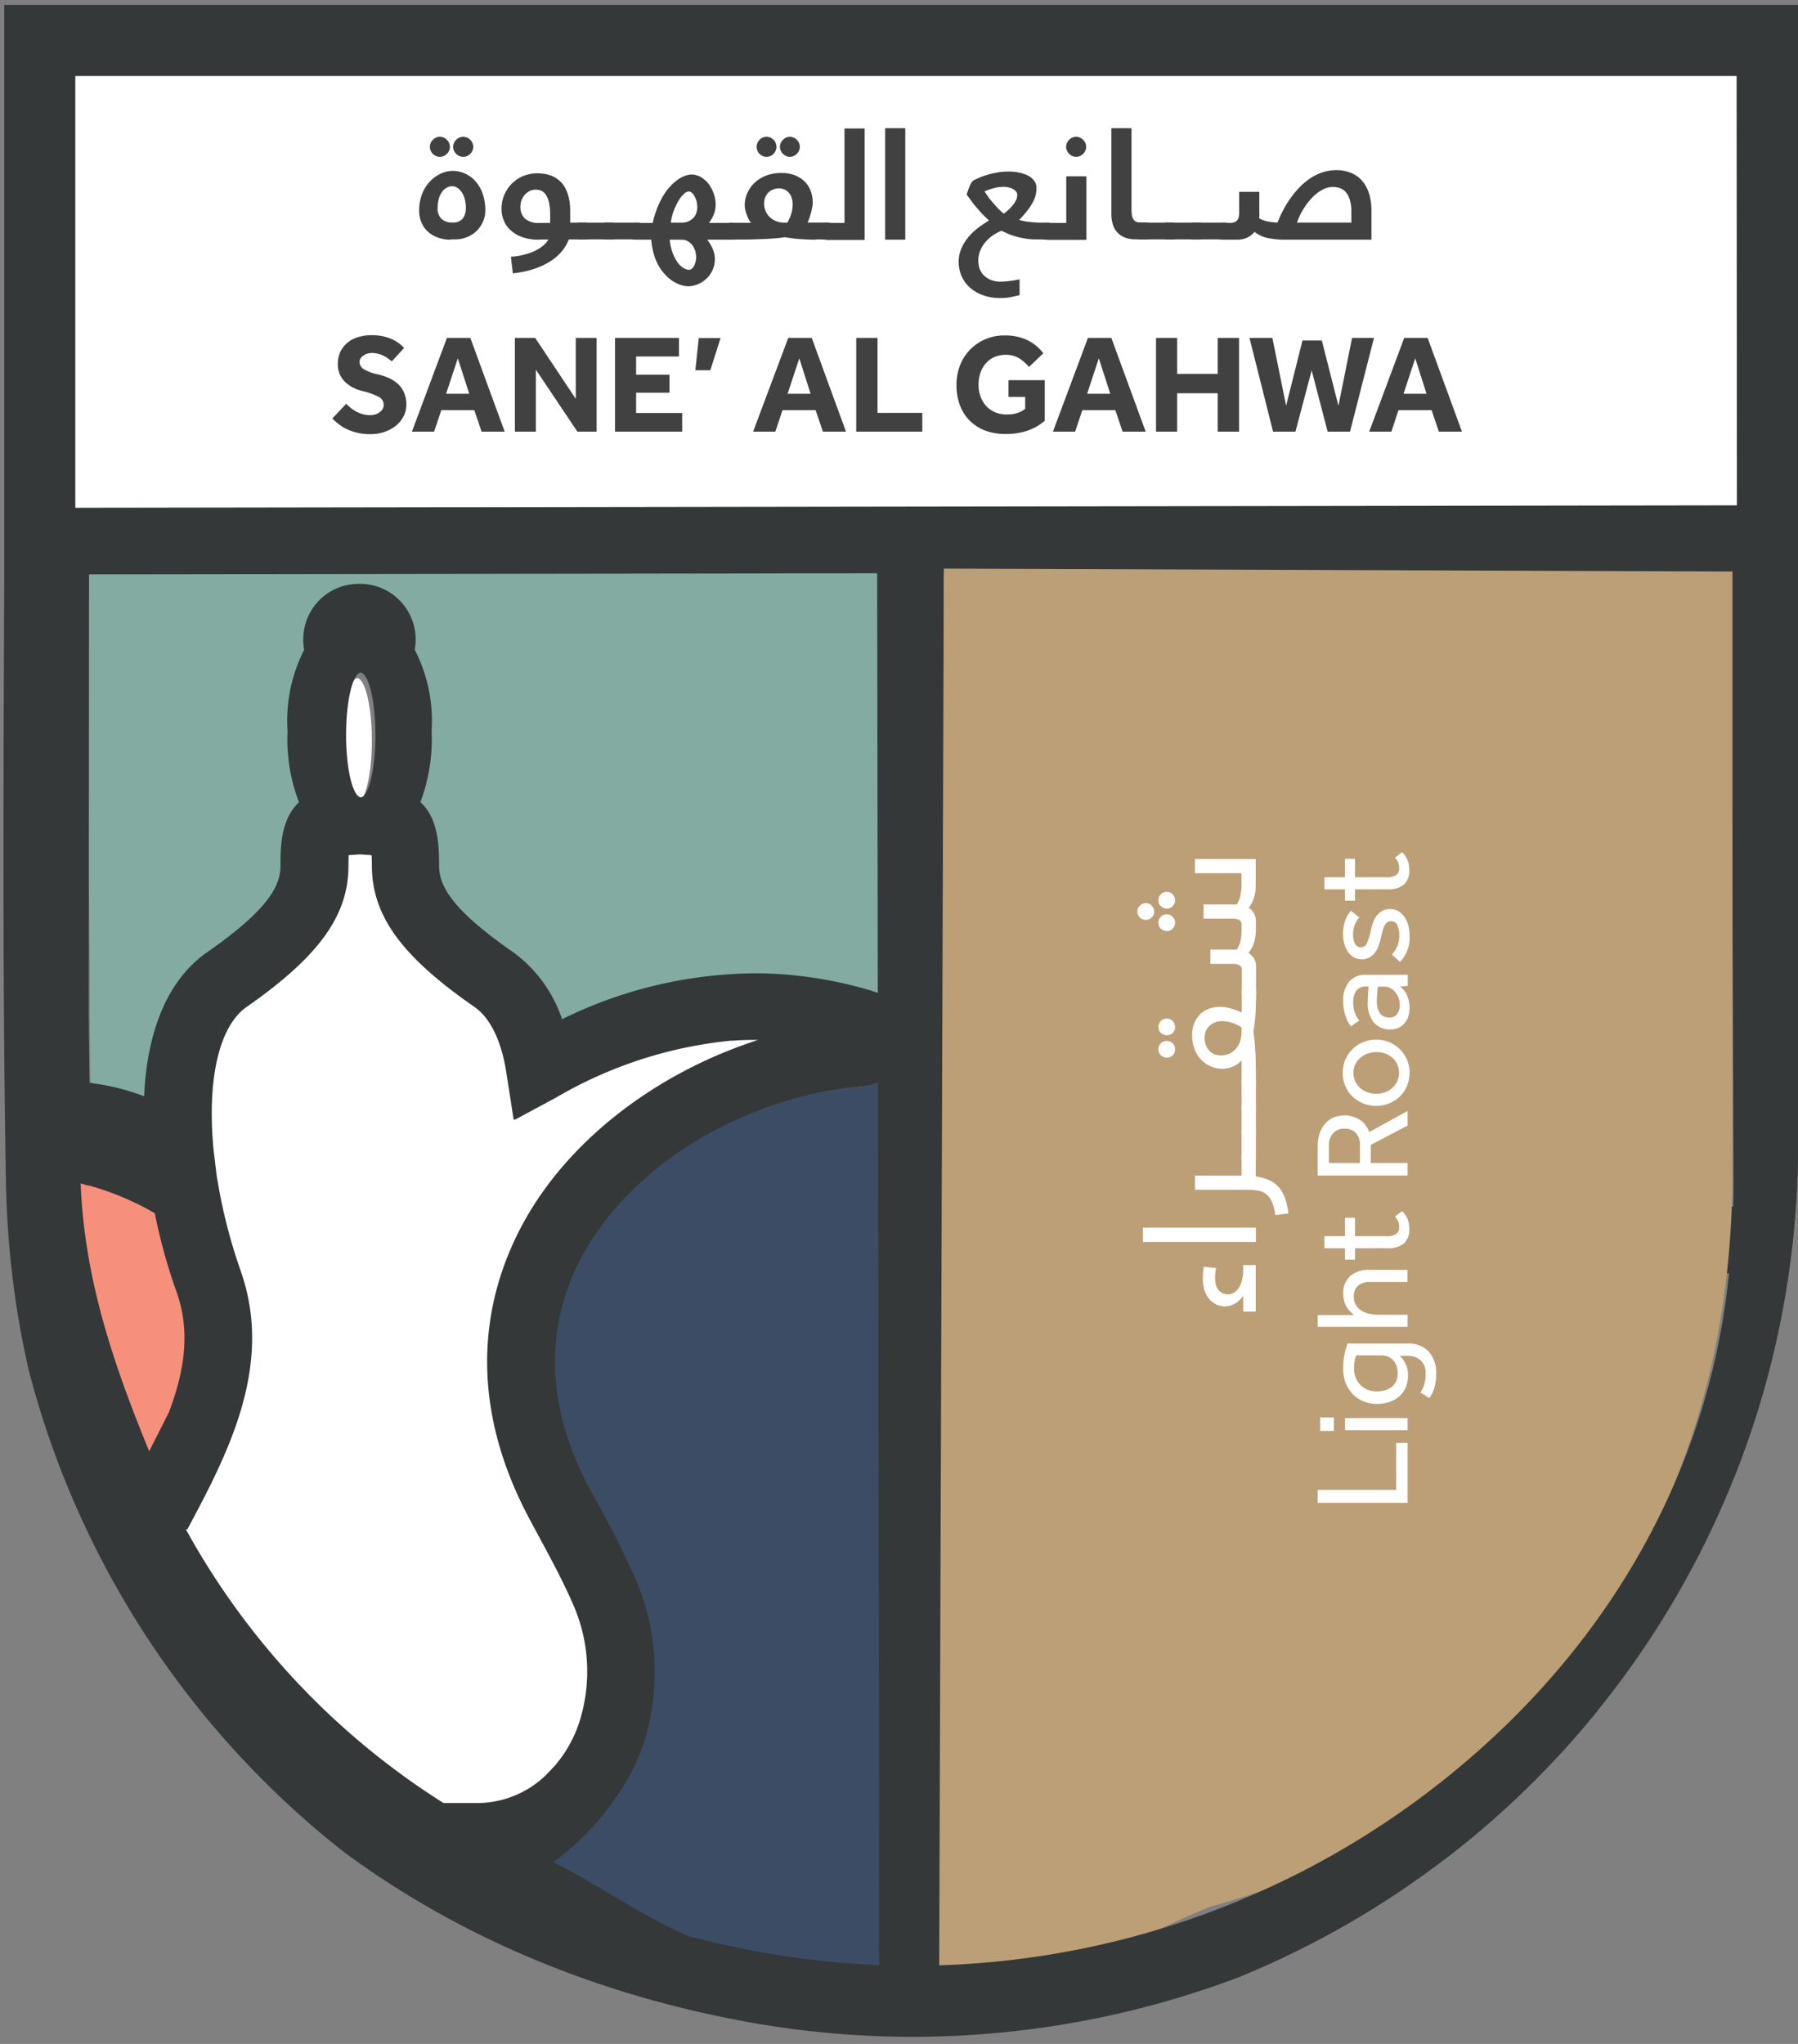 <svg xmlns="http://www.w3.org/2000/svg" xmlns:xlink="http://www.w3.org/1999/xlink" width="101.213" height="115.015" viewBox="0 0 101.213 115.015">
  <rect x="0" y="0" width="101.213" height="115.015" fill="#808080" stroke="none"/>
  <defs>
    <clipPath id="clip-path">
      <path id="Rectangle_31" data-name="Rectangle 31" d="M0,0H101.213a0,0,0,0,1,0,0V64.409a50.606,50.606,0,0,1-50.606,50.606h0A50.606,50.606,0,0,1,0,64.409V0A0,0,0,0,1,0,0Z" transform="translate(0 0)" fill="#c4c4c4"/>
    </clipPath>
  </defs>
  <g id="Rectangle_31-2" data-name="Rectangle 31" transform="translate(0 0)" clip-path="url(#clip-path)">
    <g id="Group_9" data-name="Group 9" transform="translate(1.213 1.533)">
      <path id="Vector" d="M0,44.012c3.757,2.147,13.459,7.449,13.459,7.449l6.155-1.521L19.307,0a2.858,2.858,0,0,1-.82.2C11.831.736,5.114,4.516,2.446,10.022A13.776,13.776,0,0,0,2.791,23.1l.437.813a47.925,47.925,0,0,1,2.293,4.624,13.2,13.2,0,0,1,.452,8.488A10.8,10.8,0,0,1,3.067,41.9a9.073,9.073,0,0,1-2.722,2" transform="translate(28.913 59.402)" fill="#3c4c65"/>
      <path id="Vector-2" data-name="Vector" d="M.82,7.024c.46-.069.82-1.61.82-3.512S1.273.069.82,0C.36.069,0,1.61,0,3.512S.368,6.962.82,7.024Z" transform="translate(18.079 36.621)" fill="#fff"/>
      <path id="Vector-3" data-name="Vector" d="M4.309,1.771A12,12,0,0,0,0,0,45.452,45.452,0,0,0,3.374,16.048c1.825-2.9,3.243-6.495,2.2-9.493A34.623,34.623,0,0,1,4.309,1.771Z" transform="translate(3.319 65.06)" fill="#f68f7c"/>
      <path id="Vector-4" data-name="Vector" d="M30.594,10.865a22.413,22.413,0,0,0-9.408,3.151l-1.925,1.165.023-.161.13.054L18.985,12.8c-.192-1.265-.782-3.151-1.932-3.949-4.079-2.837-5.6-4.746-5.6-7.56,0-.238-.161-.828-.169-.981L10.213,0l-.69.529c-.008.153.115.59.115.828,0,2.814-2.017,4.861-6.1,7.7-1.549,1.073-1.9,4.332-1.518,8.3l.169,1.434.107.621a30.981,30.981,0,0,0,1.235,4.739C5.4,29.475,2.408,34.612.061,38.959c-.008-.015-.023-.038-.031-.054-.008.015-.023.038-.031.054a43.68,43.68,0,0,0,14.714,15.65h.061l2.431,1.48c1.595,0,2.385-2.484,3.55-3.611a6.9,6.9,0,0,0,2.2-2.937,9.876,9.876,0,0,0,.054-6.188c-.552-1.357-1.2-3.611-2-5.1l-.452-.843c-3.841-7.215-2.8-12.184-.828-15.788a24.9,24.9,0,0,1,13.6-10.9c-.468-.008-1.61.077-2.063.1C31.207,10.834,30.671,10.865,30.594,10.865Z" transform="translate(8.556 46.113)" fill="#fff"/>
      <path id="Vector-5" data-name="Vector" d="M13.079,12.728c-.046-.046-.084-.092-.123-.138C8.233,8.227,10.626,3.865,12.78,0H2.843c-.184.345-.376.682-.56,1.02C.251,4.67-1.5,7.821,2.007,10.972c.046.046.084.092.123.138,4.746,4.378,2.308,8.764.153,12.636A15.452,15.452,0,0,0,.044,29.191H10.258c.192-2.262,1.411-4.455,2.553-6.51C14.835,19.039,16.591,15.887,13.079,12.728Z" transform="translate(59.593 70.527)" fill="#fff"/>
      <path id="Vector-6" data-name="Vector" d="M.56,29.881v-.008c.084.008.169.031.253.038.023,0,.038.008.061.008a12.989,12.989,0,0,1,2.7.713c.176-3.78,1.4-6.6,3.558-8.1,3.634-2.523,4.141-3.834,4.141-4.877a5.131,5.131,0,0,1,1.357-3.573,9.419,9.419,0,0,1-.943-3.98,8.718,8.718,0,0,1,.943-4.585,3.141,3.141,0,0,1,2.247-3.6,3.429,3.429,0,0,1,.782-.107,3.132,3.132,0,0,1,2.024.644,2.912,2.912,0,0,1,1,2.484,2.773,2.773,0,0,1-.069.506,8.995,8.995,0,0,1,.935,4.662,9.419,9.419,0,0,1-.912,3.995,5.2,5.2,0,0,1,1.449,3.542c0,1.043.621,2.377,4.256,4.9a7.614,7.614,0,0,1,2.768,3.788,24.817,24.817,0,0,1,11.133-2.569,23.167,23.167,0,0,1,6.379,1.02,1.73,1.73,0,0,1,.253.1V0H0C-.015,4.325.476,14.753.468,26.1c.008,1.265.023,2.523.038,3.765A.488.488,0,0,0,.56,29.881Z" transform="translate(3.379 29.82)" fill="#83aba1"/>
      <path id="Vector-7" data-name="Vector" d="M13.079,12.728c-.046-.046-.084-.092-.123-.138C8.233,8.227,10.626,3.865,12.78,0H2.843c-.184.345-.376.682-.56,1.02C.251,4.67-1.5,7.821,2.007,10.972c.046.046.084.092.123.138,4.746,4.378,2.308,8.764.153,12.636A15.452,15.452,0,0,0,.044,29.191H10.258c.192-2.262,1.411-4.455,2.553-6.51C14.843,19.039,16.6,15.887,13.079,12.728Z" transform="translate(73.142 70.527)" fill="#fff"/>
      <path id="Vector-8" data-name="Vector" d="M7.1,22.681c2.032-3.65,3.788-6.8.276-9.953-.046-.046-.084-.092-.123-.138C2.53,8.235,4.923,3.865,7.077,0H0V29.191H4.547C4.746,26.929,5.958,24.736,7.1,22.681Z" transform="translate(51.739 70.527)" fill="#fff"/>
      <path id="Vector-9" data-name="Vector" d="M3.443,7.254,0,7.07V0H3.381Z" transform="translate(48.267 101.305)" fill="#343838"/>
      <path id="Vector-10" data-name="Vector" d="M.59,0,0,3.328l.629.008.414.13.345-.728Z" transform="translate(2.728 61.725)" fill="#343838"/>
      <path id="Vector-11" data-name="Vector" d="M1.587,0,0,3.128,1.81,7.185l.176.107,2-3.335V2.921L2.714,1.135Z" transform="translate(6.692 77.972)" fill="#343838"/>
      <path id="Vector-12" data-name="Vector" d="M0,0H97.7V28.577H0Z" transform="translate(1.026)" fill="#fff"/>
      <g id="Group" transform="translate(0 26.898)">
        <path id="Vector-13" data-name="Vector" d="M3.8,3.888l44.365-.061L48.2,27.45a2.481,2.481,0,0,0-.253-.1,23.194,23.194,0,0,0-6.387-1.012,24.919,24.919,0,0,0-11.133,2.584,7.671,7.671,0,0,0-2.776-3.788c-3.642-2.523-4.141-3.834-4.148-4.869,0-.943,0-2.607-1.05-3.558a10.023,10.023,0,0,0,.629-3.995,8.722,8.722,0,0,0-.951-4.585,2.92,2.92,0,0,0,.054-.575A3.132,3.132,0,0,0,18.93,4.424a3.308,3.308,0,0,0-.774.107,3.115,3.115,0,0,0-2.17,2.132,3.212,3.212,0,0,0-.077,1.472,8.789,8.789,0,0,0-.935,4.585,9.856,9.856,0,0,0,.644,3.995c-1.043.958-1.043,2.622-1.043,3.558,0,1.043-.5,2.354-4.133,4.884-2.155,1.5-3.374,4.325-3.542,8.1a12.966,12.966,0,0,0-2.7-.705c-.023,0-.038-.008-.061-.008-.084-.015-.169-.031-.253-.038v.008c-.023,0-.038-.008-.061-.008-.015-1.25-.031-2.507-.046-3.765C3.794,17.39,3.794,8.212,3.8,3.888ZM51.97,43.276l7.077-.008c-2.147,3.864-4.532,8.235.2,12.59.038.046.077.092.123.138,3.519,3.151,1.771,6.3-.261,9.953C57.966,68,56.754,70.2,56.563,72.459l-4.547.008ZM83.852,21.6a9.746,9.746,0,1,1-9.761-9.73A9.755,9.755,0,0,1,83.852,21.6ZM51.916,3.818l40.853-.061L83,11.494a13.439,13.439,0,1,0,2.454,2.837L96.2,5.827c.061,5.383.13,18.31.176,33.638l-44.4.061ZM96.4,72.4l-9.393.015a15.367,15.367,0,0,1,2.231-5.444c2.155-3.88,4.585-8.266-.169-12.636-.038-.046-.077-.092-.123-.138-3.519-3.151-1.771-6.3.261-9.953.184-.337.376-.675.56-1.02l6.6-.008C96.4,52.608,96.411,62.706,96.4,72.4Zm-12.736.023-10.213.015a15.512,15.512,0,0,1,2.231-5.444c2.155-3.88,4.585-8.266-.169-12.636-.038-.046-.077-.092-.123-.138-3.519-3.151-1.771-6.3.261-9.953.184-.337.376-.675.56-1.02l9.937-.015c-2.147,3.865-4.539,8.235.2,12.59.038.046.077.092.123.138,3.519,3.151,1.764,6.3-.261,9.953C85.071,67.959,83.859,70.159,83.668,72.421Zm-13.549.015-10.213.015a15.511,15.511,0,0,1,2.231-5.444c2.155-3.88,4.585-8.266-.169-12.636-.038-.046-.077-.092-.123-.138-3.519-3.151-1.771-6.3.261-9.953.184-.337.376-.675.56-1.02l9.937-.015c-2.147,3.865-4.532,8.235.2,12.59.038.046.077.092.123.138,3.519,3.151,1.771,6.3-.261,9.953C71.522,67.982,70.3,70.175,70.119,72.436ZM18.27,12.928c0-1.9.36-3.443.82-3.512.46.069.828,1.6.828,3.512s-.36,3.443-.82,3.512C18.638,16.378,18.27,14.837,18.27,12.928ZM28.238,40.4c-1.971,3.611-3.5,9.424.353,16.639l.452.843c.805,1.488,1.564,2.9,2.124,4.248a9.371,9.371,0,0,1,.322,6.042,7.142,7.142,0,0,1-1.886,3.2,5.575,5.575,0,0,1-4.056,1.656H23.753A42.3,42.3,0,0,1,9.261,57.646a.333.333,0,0,1,.031-.054.192.192,0,0,0,.031.054c2.331-4.348,4.884-9.263,3.006-14.584a29.927,29.927,0,0,1-1.242-4.739l-.107-.621-.169-1.426c-.383-3.957.307-6.962,1.856-8.043,4.079-2.845,5.743-5.153,5.735-7.959,0-.238.008-.429.008-.583l.644-.046.652.046c.008.153.015.337.015.583,0,2.814,1.672,5.114,5.758,7.944,1.15.8,1.626,2.477,1.817,3.742l.406,2.622.054-.031.008.031L30.1,33.324a24.166,24.166,0,0,1,9.776-3.19c.069-.008.146,0,.215-.008.452-.031.912-.046,1.38-.038C35.776,31.913,30.8,35.7,28.238,40.4ZM7.252,53.4C5.3,48.644,3.541,43.721,3.326,38.154A16.177,16.177,0,0,1,7.5,39.834,31.123,31.123,0,0,0,8.739,44.3C9.79,47.3,8.778,50.292,7.252,53.4ZM3.832,55A46.4,46.4,0,0,0,29.174,80.1l12.138,1.572c-4.762-.813-8.028-3.78-12.054-5.643.008-.008.023-.008.031-.015.008.008.015.008.031.015a9.782,9.782,0,0,0,2.937-1.955,10.856,10.856,0,0,0,2.9-4.869,13.246,13.246,0,0,0-.468-8.488,50.828,50.828,0,0,0-2.3-4.624l-.445-.813c-2.423-4.539-2.553-9.063-.36-13.081,2.8-5.137,9.148-8.948,15.811-9.5a2.922,2.922,0,0,0,.82-.2l.069,50.311,4.056-.008c0-1.288,0-5.309.008-6.59l43.644-.061c.023,1.3.038,2.584.054,3.857l4.1-.008c.054-30.149-.1-67.322-.23-75.381L99.862,0,.052.146V2.362a2.288,2.288,0,0,0-.031.322C0,11-.025,20.151.06,29.007c.008,6.28,1.073,10.183,1.081,17.352" transform="translate(0)" fill="#343838"/>
      </g>
      <path id="Vector-14" data-name="Vector" d="M.261,0S0,78.727,0,78.75a15.978,15.978,0,0,0,3.144.1c1.4-.186,2.906-.333,4.3-.565,2.645-.426,4.854-1.765,7.361-2.8l.437-.186a43.5,43.5,0,0,0,7.008-2.571,46.682,46.682,0,0,0,6.019-3.662,50.725,50.725,0,0,0,5.237-5.219c7.369-8.021,11.149-18.11,11.149-29.995V.163Z" transform="translate(51.656 30.464)" fill="#bc9f77"/>
      <path id="Vector-15" data-name="Vector" d="M.744.169A2.111,2.111,0,0,0,.705.429,2.324,2.324,0,0,0,.69.774,1.539,1.539,0,0,0,.728,1.1a.767.767,0,0,0,.13.276.6.6,0,0,0,.222.192.673.673,0,0,0,.307.077.641.641,0,0,0,.406-.123A.936.936,0,0,0,2.07,1.2,1.52,1.52,0,0,0,2.224.751,2.658,2.658,0,0,0,2.27.261V0h.705V2.622H2.27v-.9A1.858,1.858,0,0,1,2.1,1.94a1.9,1.9,0,0,1-.23.192,1.622,1.622,0,0,1-.284.138,1.187,1.187,0,0,1-.33.054A1.091,1.091,0,0,1,.69,2.185,1.221,1.221,0,0,1,.3,1.84a1.61,1.61,0,0,1-.23-.475A2.017,2.017,0,0,1,0,.851C0,.713,0,.59.008.475S.031.238.054.1Z" transform="translate(66.5 69.653)" fill="#fff"/>
      <path id="Vector-16" data-name="Vector" d="M0,0H6.357V.8H0Z" transform="translate(63.126 67.552)" fill="#fff"/>
      <path id="Vector-17" data-name="Vector" d="M4.516,3.573a2.593,2.593,0,0,0-.192-.751A1.112,1.112,0,0,0,4,2.392a1.032,1.032,0,0,0-.46-.192,3.543,3.543,0,0,0-.606-.046H0v-.8H2.622V.314A.4.4,0,0,1,2.676.077.209.209,0,0,1,2.86,0h.307A.306.306,0,0,1,3.3.023a.168.168,0,0,1,.077.069.385.385,0,0,1,.038.1A.62.62,0,0,1,3.42.314V1.4a2.871,2.871,0,0,1,.782.222,1.7,1.7,0,0,1,.537.414,1.8,1.8,0,0,1,.337.621,3.9,3.9,0,0,1,.184.828Z" transform="translate(66.056 63.266)" fill="#fff"/>
      <path id="Vector-18" data-name="Vector" d="M.544,0A.371.371,0,0,1,.682.023.168.168,0,0,1,.759.092.385.385,0,0,1,.8.192.62.62,0,0,1,.805.314v1.4A.62.62,0,0,1,.8,1.84a.226.226,0,0,1-.038.1.168.168,0,0,1-.077.069.32.32,0,0,1-.138.023H.238a.209.209,0,0,1-.184-.077A.4.4,0,0,1,0,1.718V.314A.4.4,0,0,1,.054.077.2.2,0,0,1,.238,0Z" transform="translate(68.678 61.863)" fill="#fff"/>
      <path id="Vector-19" data-name="Vector" d="M.544,0A.371.371,0,0,1,.682.023.168.168,0,0,1,.759.092.385.385,0,0,1,.8.192.62.62,0,0,1,.805.314v1.4A.62.62,0,0,1,.8,1.84a.226.226,0,0,1-.038.1.168.168,0,0,1-.077.069.32.32,0,0,1-.138.023H.238a.209.209,0,0,1-.184-.077A.4.4,0,0,1,0,1.718V.314A.4.4,0,0,1,.054.077.2.2,0,0,1,.238,0Z" transform="translate(68.678 60.46)" fill="#fff"/>
      <path id="Vector-20" data-name="Vector" d="M.544,0A.371.371,0,0,1,.682.023.168.168,0,0,1,.759.092.385.385,0,0,1,.8.192.62.62,0,0,1,.805.314v1.4A.62.62,0,0,1,.8,1.84a.226.226,0,0,1-.038.1.168.168,0,0,1-.077.069.32.32,0,0,1-.138.023H.238a.209.209,0,0,1-.184-.077A.4.4,0,0,1,0,1.718V.314A.4.4,0,0,1,.054.077.2.2,0,0,1,.238,0Z" transform="translate(68.678 59.056)" fill="#fff"/>
      <path id="Vector-21" data-name="Vector" d="M3.542,3.857a1.023,1.023,0,0,0,.468-.1,1.159,1.159,0,0,0,.36-.276,1.206,1.206,0,0,0,.23-.414,1.557,1.557,0,0,0,.084-.506V2.285a1.4,1.4,0,0,0-.192-.115q-.115-.058-.253-.115a2.788,2.788,0,0,0-.3-.084A1.624,1.624,0,0,0,3.6,1.932a1.073,1.073,0,0,0-.429.077,1.019,1.019,0,0,0-.314.207.87.87,0,0,0-.192.3,1.1,1.1,0,0,0-.061.353,1.174,1.174,0,0,0,.054.36,1,1,0,0,0,.169.322.882.882,0,0,0,.291.23A1.06,1.06,0,0,0,3.542,3.857ZM5.49.782c0,.345-.015.667-.038.951a7.572,7.572,0,0,1-.107.79,5.259,5.259,0,0,1,.069.544c.015.192.031.4.046.6s.023.414.023.629.008.422.008.629v.46a.4.4,0,0,1-.054.238.2.2,0,0,1-.184.077H4.946a.371.371,0,0,1-.138-.023.137.137,0,0,1-.077-.069.385.385,0,0,1-.038-.1.62.62,0,0,1-.008-.123V4.148l-.015.008a1.246,1.246,0,0,1-.238.207,1.327,1.327,0,0,1-.276.138,1.266,1.266,0,0,1-.276.084,1.641,1.641,0,0,1-.245.031,1.813,1.813,0,0,1-.667-.13,1.72,1.72,0,0,1-.552-.376,1.693,1.693,0,0,1-.376-.6,2.162,2.162,0,0,1-.138-.79,1.721,1.721,0,0,1,.123-.682,1.433,1.433,0,0,1,.337-.5,1.33,1.33,0,0,1,.5-.307,1.762,1.762,0,0,1,.606-.1,2.015,2.015,0,0,1,.376.031c.123.023.23.054.337.084a2.572,2.572,0,0,1,.291.107c.084.038.161.069.222.092V.314A.4.4,0,0,1,4.746.077.2.2,0,0,1,4.93,0h.307a.371.371,0,0,1,.138.023.168.168,0,0,1,.077.069.385.385,0,0,1,.038.1A.62.62,0,0,1,5.5.314V.782ZM.475,3.987a.527.527,0,0,1-.184-.038.658.658,0,0,1-.153-.1.381.381,0,0,1-.1-.146A.463.463,0,0,1,0,3.519a.5.5,0,0,1,.138-.337.409.409,0,0,1,.153-.1.527.527,0,0,1,.184-.038.463.463,0,0,1,.184.038.491.491,0,0,1,.146.1.529.529,0,0,1,.1.153.474.474,0,0,1-.1.521A.445.445,0,0,1,.475,3.987Zm0-1.258a.527.527,0,0,1-.184-.038.658.658,0,0,1-.153-.1.381.381,0,0,1-.1-.146A.463.463,0,0,1,0,2.262a.5.5,0,0,1,.138-.337.409.409,0,0,1,.153-.1.527.527,0,0,1,.184-.038.463.463,0,0,1,.184.038.491.491,0,0,1,.146.1.443.443,0,0,1,.1.153.527.527,0,0,1,.038.184A.463.463,0,0,1,.805,2.6.445.445,0,0,1,.475,2.73Z" transform="translate(63.993 53.996)" fill="#fff"/>
      <path id="Vector-22" data-name="Vector" d="M5.59,5.1a1.379,1.379,0,0,0,.222-.521,3.071,3.071,0,0,0,.054-.606V3.665a.25.25,0,0,0-.123-.222.7.7,0,0,0-.376-.084H3.726v-.8H5.59A1.367,1.367,0,0,0,5.8,2.055a3.158,3.158,0,0,0,.061-.621V.8H3.243V0h3.42V1.449c0,.1-.008.2-.015.314a1.736,1.736,0,0,1-.061.337,2.525,2.525,0,0,1-.123.337,1.619,1.619,0,0,1-.2.307.907.907,0,0,1,.291.3.863.863,0,0,1,.115.468v.475a2.608,2.608,0,0,1-.023.345,2.39,2.39,0,0,1-.069.337,1.491,1.491,0,0,1-.13.322,1.472,1.472,0,0,1-.192.291,1.109,1.109,0,0,1,.3.3.863.863,0,0,1,.123.468V7.507a.4.4,0,0,1-.054.238.2.2,0,0,1-.184.077H6.134A.371.371,0,0,1,6,7.8a.168.168,0,0,1-.077-.069.385.385,0,0,1-.038-.1.62.62,0,0,1-.008-.123v-1.3a.25.25,0,0,0-.123-.222A.7.7,0,0,0,5.375,5.9H4.11v-.8H5.59ZM1.656,4.056a.5.5,0,0,1-.337-.138.381.381,0,0,1-.1-.146.46.46,0,0,1,0-.368.529.529,0,0,1,.1-.153.529.529,0,0,1,.153-.1.493.493,0,0,1,.184-.038.527.527,0,0,1,.184.038.491.491,0,0,1,.146.1.529.529,0,0,1,.1.153.494.494,0,0,1,.038.184.434.434,0,0,1-.138.33A.423.423,0,0,1,1.656,4.056Zm0-1.265a.5.5,0,0,1-.337-.138.381.381,0,0,1-.1-.146.527.527,0,0,1-.038-.184.463.463,0,0,1,.038-.184.529.529,0,0,1,.1-.153.409.409,0,0,1,.153-.1.493.493,0,0,1,.184-.038.527.527,0,0,1,.184.038.491.491,0,0,1,.146.1.529.529,0,0,1,.1.153.463.463,0,0,1,.038.184.434.434,0,0,1-.138.33A.423.423,0,0,1,1.656,2.791ZM.475,3.427a.527.527,0,0,1-.184-.038.529.529,0,0,1-.153-.1.381.381,0,0,1-.1-.146A.527.527,0,0,1,0,2.96a.494.494,0,0,1,.038-.184.529.529,0,0,1,.1-.153.409.409,0,0,1,.153-.1.527.527,0,0,1,.184-.038.493.493,0,0,1,.184.038.491.491,0,0,1,.146.1.529.529,0,0,1,.1.153.494.494,0,0,1,.038.184.434.434,0,0,1-.138.33A.477.477,0,0,1,.475,3.427Z" transform="translate(62.812 46.803)" fill="#fff"/>
      <path id="Vector-23" data-name="Vector" d="M0,3.366V2.638H4.417V0h.644V3.366Z" transform="translate(72.964 79.667)" fill="#fff"/>
      <path id="Vector-24" data-name="Vector" d="M1.4.038H4.923V.721H1.4ZM0,0H.767V.767H0Z" transform="translate(73.102 78.226)" fill="#fff"/>
      <path id="Vector-25" data-name="Vector" d="M.721.682a2.167,2.167,0,0,0-.061.23A1.955,1.955,0,0,0,.613,1.4a1.4,1.4,0,0,0,.092.521A1.215,1.215,0,0,0,1.38,2.6a1.392,1.392,0,0,0,.514.092,1.7,1.7,0,0,0,.452-.061,1.075,1.075,0,0,0,.376-.184.918.918,0,0,0,.253-.314,1.047,1.047,0,0,0,.092-.46,1.151,1.151,0,0,0-.077-.445,1,1,0,0,0-.2-.314A1,1,0,0,0,2.507.728.924.924,0,0,0,2.185.667H.721Zm3.627,2.07a1.492,1.492,0,0,0,.207-.429A1.843,1.843,0,0,0,4.639,1.7.956.956,0,0,0,4.355.943,1.06,1.06,0,0,0,3.619.69H3.19a1.6,1.6,0,0,0,.123.138,1.026,1.026,0,0,1,.153.222,1.769,1.769,0,0,1,.13.314,1.39,1.39,0,0,1,.054.414,1.758,1.758,0,0,1-.13.69,1.349,1.349,0,0,1-.368.506,1.623,1.623,0,0,1-.552.314,2.306,2.306,0,0,1-.705.107,1.914,1.914,0,0,1-.759-.146,1.692,1.692,0,0,1-.6-.406,1.957,1.957,0,0,1-.4-.629A2.288,2.288,0,0,1,0,1.4,3.778,3.778,0,0,1,.077.6,3.942,3.942,0,0,1,.245,0H3.619A1.55,1.55,0,0,1,4.808.445a1.738,1.738,0,0,1,.422,1.25,2.608,2.608,0,0,1-.115.859,1.882,1.882,0,0,1-.268.514Z" transform="translate(74.398 74.07)" fill="#fff"/>
      <path id="Vector-26" data-name="Vector" d="M0,3.22V2.546H2.055c-.061-.046-.123-.1-.2-.169a1.319,1.319,0,0,1-.2-.245A1.247,1.247,0,0,1,1.5,1.794a1.488,1.488,0,0,1-.061-.429A1.26,1.26,0,0,1,1.84.337,1.673,1.673,0,0,1,2.937,0H5.053V.682H2.99A1.047,1.047,0,0,0,2.262.9a.774.774,0,0,0-.23.6.88.88,0,0,0,.123.491.948.948,0,0,0,.314.314,1.341,1.341,0,0,0,.445.169,2.179,2.179,0,0,0,.506.054H5.061v.682H0Z" transform="translate(72.964 69.921)" fill="#fff"/>
      <path id="Vector-27" data-name="Vector" d="M1.725,2.093V2.73H1.158V2.093H0V1.411H1.158V.376h.567V1.411H3.466a.972.972,0,0,0,.583-.13A.455.455,0,0,0,4.21.9a.843.843,0,0,0-.061-.33A.907.907,0,0,0,3.964.314L4.378,0a1.478,1.478,0,0,1,.307.452A1.486,1.486,0,0,1,4.777,1a1.028,1.028,0,0,1-.307.828,1.423,1.423,0,0,1-.951.261Z" transform="translate(73.34 66.617)" fill="#fff"/>
      <path id="Vector-28" data-name="Vector" d="M2.377,1.955a.973.973,0,0,0-.238-.721A.832.832,0,0,0,1.511,1a.822.822,0,0,0-.652.261,1.022,1.022,0,0,0-.23.713v.958H2.377ZM0,3.634V2.017A2.33,2.33,0,0,1,.13,1.2,1.544,1.544,0,0,1,.475.652,1.369,1.369,0,0,1,.951.345,1.646,1.646,0,0,1,1.488.253a1.6,1.6,0,0,1,.859.23,1.361,1.361,0,0,1,.552.705L5.061,0V.82L2.99,1.909v1.02h2.07v.705Z" transform="translate(72.964 60.981)" fill="#fff"/>
      <path id="Vector-29" data-name="Vector" d="M3.167,1.863a1.125,1.125,0,0,0-.107-.491A1.149,1.149,0,0,0,2.768,1a1.244,1.244,0,0,0-.406-.23A1.436,1.436,0,0,0,1.886.7a1.391,1.391,0,0,0-.468.077A1.241,1.241,0,0,0,1,1.012a1.127,1.127,0,0,0-.291.368,1.027,1.027,0,0,0-.107.491,1.125,1.125,0,0,0,.107.491A1.27,1.27,0,0,0,1,2.737a1.282,1.282,0,0,0,.414.23,1.436,1.436,0,0,0,.475.077,1.614,1.614,0,0,0,.468-.077,1.241,1.241,0,0,0,.414-.238,1.156,1.156,0,0,0,.291-.376A1.274,1.274,0,0,0,3.167,1.863Zm.59,0a1.988,1.988,0,0,1-.146.751,1.886,1.886,0,0,1-.406.59,1.861,1.861,0,0,1-.6.383,1.9,1.9,0,0,1-.728.138,1.924,1.924,0,0,1-.728-.138,2.044,2.044,0,0,1-.6-.383,1.8,1.8,0,0,1-.406-.59A1.851,1.851,0,0,1,0,1.863a1.839,1.839,0,0,1,.146-.744A1.767,1.767,0,0,1,.552.529a1.76,1.76,0,0,1,.6-.391A1.9,1.9,0,0,1,1.879,0,1.87,1.87,0,0,1,3.205.529a1.886,1.886,0,0,1,.406.59A1.814,1.814,0,0,1,3.757,1.863Z" transform="translate(74.375 56.971)" fill="#fff"/>
      <path id="Vector-30" data-name="Vector" d="M1.955.675A1.068,1.068,0,0,0,1.94.79c-.008.061-.015.123-.023.2s-.008.161-.015.245-.008.169-.008.253a1.309,1.309,0,0,0,.069.468.774.774,0,0,0,.169.284.515.515,0,0,0,.23.138.9.9,0,0,0,.238.038.519.519,0,0,0,.437-.2.883.883,0,0,0,.146-.544A1.052,1.052,0,0,0,3.113,1.3,1.168,1.168,0,0,0,2.929.981.945.945,0,0,0,2.661.759.666.666,0,0,0,2.346.675ZM3.205.667a1.236,1.236,0,0,1,.4.521,1.813,1.813,0,0,1,.13.667,1.706,1.706,0,0,1-.054.437,1.036,1.036,0,0,1-.192.391.923.923,0,0,1-.345.291,1.041,1.041,0,0,1-.514.107,1.143,1.143,0,0,1-.912-.4,1.716,1.716,0,0,1-.337-1.15c0-.084,0-.169.008-.261S1.4,1.1,1.4,1.012,1.411.859,1.419.8a1.224,1.224,0,0,1,.015-.13H1.3A.65.65,0,0,0,.736.9a1.1,1.1,0,0,0-.169.652,1.587,1.587,0,0,0,.107.636A2.532,2.532,0,0,0,.9,2.584l-.46.322a1.393,1.393,0,0,1-.153-.222,1.269,1.269,0,0,1-.138-.307,2.291,2.291,0,0,1-.107-.4A2.517,2.517,0,0,1,0,1.472,1.6,1.6,0,0,1,.33.4,1.166,1.166,0,0,1,1.265.008H3.32c.123,0,.23,0,.314-.008V.636Z" transform="translate(74.398 53.313)" fill="#fff"/>
      <path id="Vector-31" data-name="Vector" d="M2.745,2.546a1.431,1.431,0,0,0,.307-.452,1.536,1.536,0,0,0,.115-.613A1.337,1.337,0,0,0,3.059.912a.368.368,0,0,0-.345-.23.414.414,0,0,0-.207.046A.415.415,0,0,0,2.354.9a1.413,1.413,0,0,0-.123.314c-.038.13-.077.291-.123.483a2.731,2.731,0,0,1-.123.406,1.5,1.5,0,0,1-.2.36,1.009,1.009,0,0,1-.307.261.847.847,0,0,1-.429.1A.882.882,0,0,1,.6,2.707a1.071,1.071,0,0,1-.33-.314,1.571,1.571,0,0,1-.2-.445A1.93,1.93,0,0,1,0,1.434,2.353,2.353,0,0,1,.115.659,1.809,1.809,0,0,1,.445.092L.912.468a1.535,1.535,0,0,0-.245.4,1.4,1.4,0,0,0-.1.56,1.122,1.122,0,0,0,.107.521.363.363,0,0,0,.345.2.352.352,0,0,0,.337-.261,3.768,3.768,0,0,0,.207-.69A3.738,3.738,0,0,1,1.7.728,1.359,1.359,0,0,1,1.909.353,1.009,1.009,0,0,1,2.216.092.978.978,0,0,1,2.661,0a.87.87,0,0,1,.468.123,1.15,1.15,0,0,1,.337.33A1.524,1.524,0,0,1,3.673.92a2.179,2.179,0,0,1,.069.552,1.945,1.945,0,0,1-.537,1.5Z" transform="translate(74.39 49.625)" fill="#fff"/>
      <path id="Vector-32" data-name="Vector" d="M1.725,2.093V2.73H1.158V2.093H0V1.411H1.158V.376h.567V1.411H3.466a.972.972,0,0,0,.583-.13A.455.455,0,0,0,4.21.9a.843.843,0,0,0-.061-.33A.814.814,0,0,0,3.964.314L4.378,0a1.479,1.479,0,0,1,.307.452A1.486,1.486,0,0,1,4.777,1a1.028,1.028,0,0,1-.307.828,1.423,1.423,0,0,1-.951.261Z" transform="translate(73.34 46.42)" fill="#fff"/>
      <path id="Vector-33" data-name="Vector" d="M.044,30.18V0H97.561l.023,32.266c.176,12.245.337,23.816-.322,35.547-.7,12.261-6.717,23.5-16.946,31.637A49.984,49.984,0,0,1,40.8,109.632C16.491,105.446.534,87.565.136,64.079-.056,52.9,0,41.49.044,30.18Z" transform="translate(0.982 0.743)" fill="none" stroke="#343838" stroke-width="4"/>
      <path id="Vector-34" data-name="Vector" d="M4.716,0A28.672,28.672,0,0,1,0,4.187L3.911,5.881A14.761,14.761,0,0,0,8.457,1.342Z" transform="translate(25.233 97.908)" fill="#343838"/>
      <path id="Vector-35" data-name="Vector" d="M.782,3.857a2.247,2.247,0,0,0,.238.222,1.788,1.788,0,0,0,.307.207A1.835,1.835,0,0,0,1.7,4.44a1.528,1.528,0,0,0,.429.061A1.08,1.08,0,0,0,2.4,4.463a.721.721,0,0,0,.245-.115.576.576,0,0,0,.176-.184.438.438,0,0,0,.069-.245.5.5,0,0,0-.284-.452,4.028,4.028,0,0,0-.9-.322,2.331,2.331,0,0,1-.56-.207A1.948,1.948,0,0,1,.7,2.615a1.407,1.407,0,0,1-.291-.437,1.378,1.378,0,0,1-.1-.544A1.726,1.726,0,0,1,.422,1,1.485,1.485,0,0,1,.782.483,1.65,1.65,0,0,1,1.38.13,2.546,2.546,0,0,1,2.231,0a2.843,2.843,0,0,1,.713.084,2.467,2.467,0,0,1,.529.2,1.957,1.957,0,0,1,.36.238c.092.084.161.146.207.192l-.69.759c-.061-.046-.123-.1-.2-.153A2.014,2.014,0,0,0,2.9,1.165a1.677,1.677,0,0,0-.314-.115A1.365,1.365,0,0,0,2.224,1a.964.964,0,0,0-.253.038.85.85,0,0,0-.222.107.642.642,0,0,0-.161.161.355.355,0,0,0-.061.192.5.5,0,0,0,.284.437,2.557,2.557,0,0,0,.782.276,4.214,4.214,0,0,1,.575.192,2.18,2.18,0,0,1,.506.322,1.368,1.368,0,0,1,.353.491,1.594,1.594,0,0,1,.138.7A1.376,1.376,0,0,1,4,4.578a1.647,1.647,0,0,1-.429.521,2.157,2.157,0,0,1-.644.345,2.416,2.416,0,0,1-.8.123,3.057,3.057,0,0,1-.721-.077,2.883,2.883,0,0,1-.583-.2A2.528,2.528,0,0,1,.36,5.007,3.047,3.047,0,0,1,0,4.685Z" transform="translate(17.496 17.329)" fill="#414142"/>
      <path id="Vector-36" data-name="Vector" d="M3.228,3.144,2.584,1.15,1.925,3.144ZM1.971,0H3.289L5.222,5.275h-1.3L3.512,4.064H1.656L1.25,5.275H0Z" transform="translate(21.974 17.482)" fill="#414142"/>
      <path id="Vector-37" data-name="Vector" d="M0,0H1.142L3.427,3.427V0H4.6V5.275H3.519L1.181,1.787V5.275H0Z" transform="translate(27.771 17.482)" fill="#414142"/>
      <path id="Vector-38" data-name="Vector" d="M0,0H3.6V1.043H1.188V2.07H3.067V3.082H1.188V4.225H3.78v1.05H0Z" transform="translate(33.407 17.482)" fill="#414142"/>
      <path id="Vector-39" data-name="Vector" d="M.192,0H1.419L.843,1.81H0Z" transform="translate(37.93 17.49)" fill="#414142"/>
      <path id="Vector-40" data-name="Vector" d="M3.236,3.144,2.6,1.15,1.94,3.144ZM1.978,0H3.3L5.229,5.275h-1.3L3.519,4.064H1.656L1.25,5.275H0Z" transform="translate(41.181 17.482)" fill="#414142"/>
      <path id="Vector-41" data-name="Vector" d="M0,0H1.2V4.217H3.719V5.275H0Z" transform="translate(46.986 17.482)" fill="#414142"/>
      <path id="Vector-42" data-name="Vector" d="M2.937,2.515H4.969V4.8a2.96,2.96,0,0,1-.958.552,3.736,3.736,0,0,1-1.258.192,3.215,3.215,0,0,1-1.158-.2,2.5,2.5,0,0,1-.866-.567A2.444,2.444,0,0,1,.184,3.9,3.235,3.235,0,0,1,0,2.783a3,3,0,0,1,.2-1.1A2.582,2.582,0,0,1,.759.805,2.66,2.66,0,0,1,2.722,0,2.87,2.87,0,0,1,3.987.261a2.413,2.413,0,0,1,.9.744l-.805.767a2.407,2.407,0,0,0-.56-.491,1.429,1.429,0,0,0-.744-.192,1.6,1.6,0,0,0-.652.13,1.426,1.426,0,0,0-.483.36,1.593,1.593,0,0,0-.3.537,2.049,2.049,0,0,0-.1.659,1.813,1.813,0,0,0,.123.69,1.548,1.548,0,0,0,.33.529,1.471,1.471,0,0,0,.5.337,1.668,1.668,0,0,0,.629.115A1.9,1.9,0,0,0,3.4,4.371a1.3,1.3,0,0,0,.468-.245V3.458H2.929V2.515Z" transform="translate(52.629 17.344)" fill="#414142"/>
      <path id="Vector-43" data-name="Vector" d="M3.228,3.144,2.584,1.15,1.925,3.144ZM1.971,0H3.289L5.222,5.275h-1.3L3.512,4.064H1.656L1.25,5.275H0Z" transform="translate(58.058 17.482)" fill="#414142"/>
      <path id="Vector-44" data-name="Vector" d="M0,0H1.188V2.024H3.473V0h1.2V5.275h-1.2V3.113H1.188V5.275H0Z" transform="translate(63.862 17.482)" fill="#414142"/>
      <path id="Vector-45" data-name="Vector" d="M0,0H1.288l.774,3.818L2.983.146H4.072l.935,3.673L5.774,0H7.008L5.659,5.275H4.4l-.9-3.45-.912,3.45H1.327Z" transform="translate(69.123 17.482)" fill="#414142"/>
      <path id="Vector-46" data-name="Vector" d="M3.228,3.144,2.592,1.15,1.932,3.144ZM1.971,0H3.289L5.222,5.275h-1.3L3.512,4.064H1.649l-.4,1.211H0Z" transform="translate(75.862 17.482)" fill="#414142"/>
      <path id="Vector-47" data-name="Vector" d="M1.917.567A.55.55,0,0,1,1.963.345.562.562,0,0,1,2.086.169.562.562,0,0,1,2.262.046.515.515,0,0,1,2.477,0,.55.55,0,0,1,2.7.046a.562.562,0,0,1,.176.123A.562.562,0,0,1,3,.345a.525.525,0,0,1,.046.222A.49.49,0,0,1,3,.782a.562.562,0,0,1-.123.176.562.562,0,0,1-.176.123.524.524,0,0,1-.222.046.49.49,0,0,1-.215-.046A.486.486,0,0,1,2.086.958.562.562,0,0,1,1.963.782.514.514,0,0,1,1.917.567ZM1.043,4.01a.788.788,0,0,0,.222.613.859.859,0,0,0,.59.2h.092a.669.669,0,0,0,.307-.069.6.6,0,0,0,.215-.176.744.744,0,0,0,.123-.261A1.041,1.041,0,0,0,2.63,4a1.844,1.844,0,0,0-.069-.529,1.273,1.273,0,0,0-.184-.383.862.862,0,0,0-.245-.23.506.506,0,0,0-.261-.077.628.628,0,0,0-.307.077.736.736,0,0,0-.261.23,1.2,1.2,0,0,0-.192.383A1.862,1.862,0,0,0,1.043,4.01ZM.606.567A.55.55,0,0,1,.652.345.562.562,0,0,1,.774.169.562.562,0,0,1,.951.046.514.514,0,0,1,1.165,0a.55.55,0,0,1,.222.046.562.562,0,0,1,.176.123.562.562,0,0,1,.123.176.525.525,0,0,1,.046.222.49.49,0,0,1-.046.215.562.562,0,0,1-.123.176.562.562,0,0,1-.176.123.525.525,0,0,1-.222.046.49.49,0,0,1-.215-.046A.562.562,0,0,1,.774.958.562.562,0,0,1,.652.782.514.514,0,0,1,.606.567ZM1.779,5.789a2.055,2.055,0,0,1-.751-.13,1.645,1.645,0,0,1-.56-.345,1.41,1.41,0,0,1-.345-.521A1.6,1.6,0,0,1,0,4.156a2.665,2.665,0,0,1,.084-.675,2.436,2.436,0,0,1,.222-.56,2.334,2.334,0,0,1,.33-.437,1.978,1.978,0,0,1,.828-.506,1.707,1.707,0,0,1,.429-.061,1.733,1.733,0,0,1,1.25.552,2.094,2.094,0,0,1,.422.7,2.743,2.743,0,0,1,.161.981,1.5,1.5,0,0,1-.123.606,1.717,1.717,0,0,1-.345.521,1.687,1.687,0,0,1-.544.36A1.792,1.792,0,0,1,2,5.774H1.779Z" transform="translate(22.38 6.165)" fill="#414142"/>
      <path id="Vector-48" data-name="Vector" d="M2.737,2.776V2.354a3.121,3.121,0,0,0-.069-.728,1.227,1.227,0,0,0-.184-.437A.612.612,0,0,0,2.224.974a.822.822,0,0,0-.3-.054A.785.785,0,0,0,1.6.989a.876.876,0,0,0-.276.2,1.1,1.1,0,0,0-.192.307,1.046,1.046,0,0,0-.069.391.872.872,0,0,0,.253.659,1.136,1.136,0,0,0,.805.245h.613Zm-.613.958a2.715,2.715,0,0,1-1-.161,1.94,1.94,0,0,1-.659-.414,1.523,1.523,0,0,1-.36-.56A1.714,1.714,0,0,1,0,1.994a2,2,0,0,1,.146-.759A2.072,2.072,0,0,1,.56.6,2.034,2.034,0,0,1,1.2.161,2.159,2.159,0,0,1,2.055,0a2.417,2.417,0,0,1,.4.038,2.119,2.119,0,0,1,.414.123,1.617,1.617,0,0,1,.383.245A1.428,1.428,0,0,1,3.565.79a2.079,2.079,0,0,1,.215.56,3.122,3.122,0,0,1,.084.751v.675h.79a1.129,1.129,0,0,1,.192.015.178.178,0,0,1,.1.054.146.146,0,0,1,.038.1.745.745,0,0,1,.008.138v.307a.931.931,0,0,1-.015.176.142.142,0,0,1-.054.1.2.2,0,0,1-.107.046,1.082,1.082,0,0,1-.169.008H3.788a2.328,2.328,0,0,1-.46.744,2.908,2.908,0,0,1-.713.567,4.154,4.154,0,0,1-.92.391,5.875,5.875,0,0,1-1.058.207L.529,4.693a3.684,3.684,0,0,0,.744-.115,3.475,3.475,0,0,0,.606-.215,2.249,2.249,0,0,0,.46-.291,1.24,1.24,0,0,0,.3-.345H2.124Z" transform="translate(27.019 8.22)" fill="#414142"/>
      <path id="Vector-49" data-name="Vector" d="M2.009,0A1.207,1.207,0,0,1,2.2.015a.2.2,0,0,1,.1.054.146.146,0,0,1,.038.1.745.745,0,0,1,.008.138V.613A.931.931,0,0,1,2.331.79a.16.16,0,0,1-.054.1A.2.2,0,0,1,2.17.935,1.032,1.032,0,0,1,2,.943H.345A1.082,1.082,0,0,1,.176.935.229.229,0,0,1,.069.889.142.142,0,0,1,.015.79,1,1,0,0,1,0,.613V.307A.746.746,0,0,1,.008.169a.385.385,0,0,1,.038-.1.178.178,0,0,1,.1-.054A.661.661,0,0,1,.337,0Z" transform="translate(31.152 10.995)" fill="#414142"/>
      <path id="Vector-50" data-name="Vector" d="M2.009,0A1.207,1.207,0,0,1,2.2.015a.2.2,0,0,1,.1.054.146.146,0,0,1,.038.1.745.745,0,0,1,.008.138V.613A.931.931,0,0,1,2.331.79a.142.142,0,0,1-.054.1A.2.2,0,0,1,2.17.935,1.082,1.082,0,0,1,2,.943H.345A1.082,1.082,0,0,1,.176.935.229.229,0,0,1,.069.889.142.142,0,0,1,.015.79,1,1,0,0,1,0,.613V.307A.746.746,0,0,1,.008.169a.226.226,0,0,1,.038-.1.178.178,0,0,1,.1-.054A.661.661,0,0,1,.337,0Z" transform="translate(32.64 10.995)" fill="#414142"/>
      <path id="Vector-51" data-name="Vector" d="M3.765,1.848a1.624,1.624,0,0,0-.038-.337,1.215,1.215,0,0,0-.115-.284.717.717,0,0,0-.153-.2A.256.256,0,0,0,3.289.951a.445.445,0,0,0-.276.138,1.784,1.784,0,0,0-.3.376,4.257,4.257,0,0,0-.268.56,3.175,3.175,0,0,0-.169.682h.636a.882.882,0,0,0,.613-.245A.725.725,0,0,0,3.7,2.185.8.8,0,0,0,3.765,1.848ZM2.216,3.665a2.779,2.779,0,0,0,.153.721,2.432,2.432,0,0,0,.268.529,1.123,1.123,0,0,0,.33.33.612.612,0,0,0,.33.115A.282.282,0,0,0,3.458,5.3a.493.493,0,0,0,.123-.153,1.322,1.322,0,0,0,.084-.23A1.03,1.03,0,0,0,3.7,4.647a1.412,1.412,0,0,0-.054-.36,1.108,1.108,0,0,0-.161-.314.882.882,0,0,0-.253-.222.68.68,0,0,0-.33-.084Zm-1.871,0c-.069,0-.123-.008-.169-.008a.229.229,0,0,1-.107-.046.178.178,0,0,1-.054-.1A1.077,1.077,0,0,1,0,3.335V3.029a.746.746,0,0,1,.008-.138.226.226,0,0,1,.038-.1.178.178,0,0,1,.1-.054.662.662,0,0,1,.192-.015h.92a5.1,5.1,0,0,1,.268-.874,4.82,4.82,0,0,1,.345-.69,2.829,2.829,0,0,1,.4-.521,2.483,2.483,0,0,1,.414-.36,1.53,1.53,0,0,1,.4-.207A1.06,1.06,0,0,1,3.435,0a1.083,1.083,0,0,1,.537.146,1.515,1.515,0,0,1,.437.391,1.935,1.935,0,0,1,.284.544,1.878,1.878,0,0,1,.107.613,1.505,1.505,0,0,1-.107.552,2.188,2.188,0,0,1-.268.475H5.7a1.13,1.13,0,0,1,.192.015A.2.2,0,0,1,6,2.791a.2.2,0,0,1,.038.1.746.746,0,0,1,.008.138v.307a1.087,1.087,0,0,1-.008.176.178.178,0,0,1-.054.1.2.2,0,0,1-.107.046,1.083,1.083,0,0,1-.169.008H4.325c.054.069.1.138.153.222a1.969,1.969,0,0,1,.138.253,2.926,2.926,0,0,1,.1.276,1.344,1.344,0,0,1,.038.307,1.525,1.525,0,0,1-.138.667,1.567,1.567,0,0,1-.36.491,1.588,1.588,0,0,1-.483.3,1.435,1.435,0,0,1-.514.107,1.322,1.322,0,0,1-.4-.069,2.21,2.21,0,0,1-.437-.2,2.227,2.227,0,0,1-.429-.353,2.593,2.593,0,0,1-.383-.5A2.961,2.961,0,0,1,1.326,4.5a3.858,3.858,0,0,1-.153-.836Z" transform="translate(34.273 8.289)" fill="#414142"/>
      <path id="Vector-52" data-name="Vector" d="M3.082.567A.55.55,0,0,1,3.128.345.562.562,0,0,1,3.251.169.562.562,0,0,1,3.427.046.514.514,0,0,1,3.642,0a.49.49,0,0,1,.215.046.562.562,0,0,1,.176.123.562.562,0,0,1,.123.176A.525.525,0,0,1,4.2.567a.49.49,0,0,1-.046.215.562.562,0,0,1-.123.176.562.562,0,0,1-.176.123.515.515,0,0,1-.215.046.49.49,0,0,1-.215-.046A.562.562,0,0,1,3.251.958.562.562,0,0,1,3.128.782.514.514,0,0,1,3.082.567Zm-.889,3.19a1.074,1.074,0,0,0,.092.445.982.982,0,0,0,.245.337,1,1,0,0,0,.36.215,1.193,1.193,0,0,0,.437.077H3.5c.031-.054.061-.123.1-.2a2.342,2.342,0,0,0,.1-.245,1.453,1.453,0,0,0,.069-.276A1.883,1.883,0,0,0,3.8,3.826a1.317,1.317,0,0,0-.061-.4.833.833,0,0,0-.169-.291A.691.691,0,0,0,3.32,2.96.726.726,0,0,0,3.036,2.9a.863.863,0,0,0-.307.054.844.844,0,0,0-.268.153.957.957,0,0,0-.192.261A.937.937,0,0,0,2.193,3.757ZM1.771.567A.55.55,0,0,1,1.817.345.7.7,0,0,1,1.932.169.562.562,0,0,1,2.109.046.525.525,0,0,1,2.331,0a.49.49,0,0,1,.215.046.562.562,0,0,1,.176.123.44.44,0,0,1,.115.176.525.525,0,0,1,.046.222.49.49,0,0,1-.046.215.7.7,0,0,1-.115.176.562.562,0,0,1-.176.123.514.514,0,0,1-.215.046.55.55,0,0,1-.222-.046A.562.562,0,0,1,1.932.958.44.44,0,0,1,1.817.782.514.514,0,0,1,1.771.567ZM5.1,5.789c-.33,0-.644-.015-.943-.038s-.567-.061-.8-.1c-.161.023-.345.046-.544.061s-.4.031-.606.038l-.629.023c-.215.008-.422.008-.621.008H.36c-.069,0-.13-.008-.176-.008a.2.2,0,0,1-.107-.046.186.186,0,0,1-.061-.1A1.076,1.076,0,0,1,0,5.452V5.145c0-.054.008-.1.008-.138a.238.238,0,0,1,.046-.1.2.2,0,0,1,.107-.054.721.721,0,0,1,.2-.015H1.449A1.638,1.638,0,0,1,1.3,4.593a1.871,1.871,0,0,1-.107-.261,1.552,1.552,0,0,1-.069-.253A1.141,1.141,0,0,1,1.1,3.864a1.675,1.675,0,0,1,.146-.7,1.838,1.838,0,0,1,.414-.583,2.068,2.068,0,0,1,.652-.4,2.347,2.347,0,0,1,.859-.146,2.055,2.055,0,0,1,.751.13,1.7,1.7,0,0,1,.552.353,1.421,1.421,0,0,1,.337.529,1.767,1.767,0,0,1,.115.636,1.32,1.32,0,0,1-.031.3c-.023.107-.038.207-.069.307s-.061.2-.092.291-.061.169-.092.245H5.7a1.318,1.318,0,0,1,.2.015A.2.2,0,0,1,6,4.9.2.2,0,0,1,6.05,5a.745.745,0,0,1,.008.138v.307a.931.931,0,0,1-.015.176.186.186,0,0,1-.061.1.229.229,0,0,1-.107.046,1.19,1.19,0,0,1-.176.008H5.1Z" transform="translate(39.61 6.165)" fill="#414142"/>
      <path id="Vector-53" data-name="Vector" d="M.345,6.257c-.069,0-.13-.008-.169-.008A.229.229,0,0,1,.069,6.2a.178.178,0,0,1-.054-.1A1.077,1.077,0,0,1,0,5.927V5.62a.746.746,0,0,1,.008-.138.226.226,0,0,1,.038-.1.178.178,0,0,1,.1-.054.662.662,0,0,1,.192-.015H1.372V0H2.507V6.272H.345Z" transform="translate(44.954 5.697)" fill="#414142"/>
      <path id="Vector-54" data-name="Vector" d="M0,0H1.135V6.272H0Z" transform="translate(48.612 5.682)" fill="#414142"/>
      <path id="Vector-55" data-name="Vector" d="M3.3,1.319a.3.3,0,0,0-.054-.176A.6.6,0,0,0,3.09,1,1.482,1.482,0,0,0,2.845.9,1.426,1.426,0,0,0,2.523.859c-.069,0-.146.008-.238.015a1.754,1.754,0,0,0-.276.054c-.092.023-.192.054-.284.084a2.8,2.8,0,0,0-.268.107c.046.077.115.169.192.284s.176.23.276.345.2.23.307.345a3.208,3.208,0,0,0,.307.276,3.1,3.1,0,0,0,.36-.307,1.894,1.894,0,0,0,.238-.291,1,1,0,0,0,.13-.253A.808.808,0,0,0,3.3,1.319ZM1.71,2.753c-.084-.077-.176-.161-.268-.253s-.184-.184-.268-.284S1.012,2.032.935,1.94A2.938,2.938,0,0,1,.751,1.7C.659,1.58.59,1.488.552,1.434s-.077-.092-.1-.123A1.046,1.046,0,0,1,.514,1.1C.544,1.012.575.928.606.851A1.014,1.014,0,0,1,.721.629.326.326,0,0,1,.851.491C.943.437,1.066.391,1.2.33S1.5.222,1.664.169s.353-.084.552-.123A4.109,4.109,0,0,1,2.845,0a2.549,2.549,0,0,1,.537.054,2.374,2.374,0,0,1,.5.161,1.042,1.042,0,0,1,.36.291.686.686,0,0,1,.138.429,2.811,2.811,0,0,1-.031.322,1.65,1.65,0,0,1-.138.4,2.977,2.977,0,0,1-.3.483,6.032,6.032,0,0,1-.506.583c.069.023.153.038.245.061a1.746,1.746,0,0,0,.3.046c.107.015.215.023.33.031s.222.015.337.015h.368a1.129,1.129,0,0,1,.192.015.242.242,0,0,1,.1.054.146.146,0,0,1,.038.1c0,.038.008.084.008.138v.307a.931.931,0,0,1-.015.176.142.142,0,0,1-.054.1.229.229,0,0,1-.107.046,1.083,1.083,0,0,1-.169.008H4.371a3.421,3.421,0,0,1-.644-.054,4.433,4.433,0,0,1-.544-.123,2.713,2.713,0,0,1-.445-.161,3.271,3.271,0,0,1-.322-.153,2.926,2.926,0,0,0-.529.291,2.016,2.016,0,0,0-.414.391,1.682,1.682,0,0,0-.268.468,1.392,1.392,0,0,0-.1.537,1.36,1.36,0,0,0,.069.429.987.987,0,0,0,.23.383,1.256,1.256,0,0,0,.4.268,1.485,1.485,0,0,0,.59.1,4.04,4.04,0,0,0,.483-.038q.276-.035.552-.092v.889q-.161.035-.3.069c-.092.023-.176.038-.261.054s-.161.023-.245.031-.169.008-.253.008A2.791,2.791,0,0,1,1.3,6.932a2.206,2.206,0,0,1-.736-.468A1.862,1.862,0,0,1,.138,5.82,1.963,1.963,0,0,1,0,5.107a1.992,1.992,0,0,1,.115-.682,2.419,2.419,0,0,1,.337-.613,3.059,3.059,0,0,1,.537-.56A6.948,6.948,0,0,1,1.71,2.753Z" transform="translate(52.752 8.12)" fill="#414142"/>
      <path id="Vector-56" data-name="Vector" d="M1.449.567A.55.55,0,0,1,1.5.345.562.562,0,0,1,1.618.169.562.562,0,0,1,1.794.046.525.525,0,0,1,2.017,0a.49.49,0,0,1,.215.046.562.562,0,0,1,.176.123A.562.562,0,0,1,2.53.345a.525.525,0,0,1,.046.222A.49.49,0,0,1,2.53.782a.562.562,0,0,1-.123.176.562.562,0,0,1-.176.123.514.514,0,0,1-.215.046.55.55,0,0,1-.222-.046A.562.562,0,0,1,1.618.958.562.562,0,0,1,1.5.782.514.514,0,0,1,1.449.567ZM.345,5.789c-.069,0-.13-.008-.169-.008a.229.229,0,0,1-.107-.046.178.178,0,0,1-.054-.1A1.076,1.076,0,0,1,0,5.459V5.153a.745.745,0,0,1,.008-.138.226.226,0,0,1,.038-.1.178.178,0,0,1,.1-.054.662.662,0,0,1,.192-.015H1.457V2.224H2.592V5.8H.345Z" transform="translate(57.352 6.165)" fill="#414142"/>
      <path id="Vector-57" data-name="Vector" d="M0,0H1.135V4.578a2.177,2.177,0,0,0,.031.36.543.543,0,0,0,.1.222.392.392,0,0,0,.161.115.668.668,0,0,0,.23.031h.215a1.207,1.207,0,0,1,.192.015.28.28,0,0,1,.107.054.2.2,0,0,1,.038.1c0,.038.008.084.008.138v.307A.552.552,0,0,1,2.2,6.1a.142.142,0,0,1-.054.1.2.2,0,0,1-.107.046,1.083,1.083,0,0,1-.169.008H1.38a1.711,1.711,0,0,1-.629-.107,1.142,1.142,0,0,1-.429-.3,1.106,1.106,0,0,1-.245-.46A2.039,2.039,0,0,1,0,4.792V0Z" transform="translate(61.347 5.682)" fill="#414142"/>
      <path id="Vector-58" data-name="Vector" d="M2.009,0A1.129,1.129,0,0,1,2.2.015a.2.2,0,0,1,.1.054.146.146,0,0,1,.038.1.745.745,0,0,1,.008.138V.613A.931.931,0,0,1,2.331.79a.142.142,0,0,1-.054.1A.2.2,0,0,1,2.17.935,1.083,1.083,0,0,1,2,.943H.345A1.083,1.083,0,0,1,.176.935.229.229,0,0,1,.069.889.178.178,0,0,1,.015.79,1,1,0,0,1,0,.613V.307A.745.745,0,0,1,.008.169a.385.385,0,0,1,.038-.1.178.178,0,0,1,.1-.054A.661.661,0,0,1,.337,0Z" transform="translate(62.712 10.995)" fill="#414142"/>
      <path id="Vector-59" data-name="Vector" d="M2.009,0A1.129,1.129,0,0,1,2.2.015a.2.2,0,0,1,.1.054.146.146,0,0,1,.038.1.745.745,0,0,1,.008.138V.613A.931.931,0,0,1,2.331.79a.16.16,0,0,1-.054.1A.2.2,0,0,1,2.17.935,1.083,1.083,0,0,1,2,.943H.345A1.083,1.083,0,0,1,.176.935.229.229,0,0,1,.069.889.142.142,0,0,1,.015.79,1,1,0,0,1,0,.613V.307A.745.745,0,0,1,.008.169a.385.385,0,0,1,.038-.1.178.178,0,0,1,.1-.054A.661.661,0,0,1,.337,0Z" transform="translate(64.199 10.995)" fill="#414142"/>
      <path id="Vector-60" data-name="Vector" d="M2.009,0A1.207,1.207,0,0,1,2.2.015a.242.242,0,0,1,.1.054.146.146,0,0,1,.038.1c0,.038.008.084.008.138V.613A.931.931,0,0,1,2.331.79a.142.142,0,0,1-.054.1A.2.2,0,0,1,2.17.935,1.083,1.083,0,0,1,2,.943H.345A1.033,1.033,0,0,1,.176.935.229.229,0,0,1,.069.889.178.178,0,0,1,.015.79,1,1,0,0,1,0,.613V.307A.745.745,0,0,1,.008.169a.161.161,0,0,1,.038-.1.178.178,0,0,1,.1-.054A.661.661,0,0,1,.337,0Z" transform="translate(65.687 10.995)" fill="#414142"/>
      <path id="Vector-61" data-name="Vector" d="M7.545,2.362a2.211,2.211,0,0,0-.084-.682,1.168,1.168,0,0,0-.222-.437.806.806,0,0,0-.33-.23A1.191,1.191,0,0,0,6.5.943a1.246,1.246,0,0,0-.59.161,2.3,2.3,0,0,0-.567.437,3.782,3.782,0,0,0-.491.636,3.587,3.587,0,0,0-.368.774H7.545v-.59Zm-5.176.107c0,.077-.008.161-.015.238a1.528,1.528,0,0,0,.514.184,3.254,3.254,0,0,0,.521.054,6.377,6.377,0,0,1,.268-.6,5.772,5.772,0,0,1,.383-.652,5.5,5.5,0,0,1,.5-.636A3.757,3.757,0,0,1,5.153.514,2.805,2.805,0,0,1,5.873.138,2.47,2.47,0,0,1,6.7,0a2.079,2.079,0,0,1,.882.176A1.656,1.656,0,0,1,8.2.659a2.055,2.055,0,0,1,.36.721,3.342,3.342,0,0,1,.115.9V3.911H3.834a4.46,4.46,0,0,1-1.02-.1,1.709,1.709,0,0,1-.721-.345,1.12,1.12,0,0,1-.4.322,1.325,1.325,0,0,1-.613.123H.345A1.083,1.083,0,0,1,.176,3.9a.229.229,0,0,1-.107-.046.178.178,0,0,1-.054-.1A1.076,1.076,0,0,1,0,3.581V3.274a.745.745,0,0,1,.008-.138.226.226,0,0,1,.038-.1.142.142,0,0,1,.1-.054.662.662,0,0,1,.192-.015H.69a.8.8,0,0,0,.245-.031.412.412,0,0,0,.169-.1A.448.448,0,0,0,1.2,2.645a1.182,1.182,0,0,0,.031-.307V1.219H2.362v1.25Z" transform="translate(67.313 8.043)" fill="#414142"/>
    </g>
  </g>
</svg>
